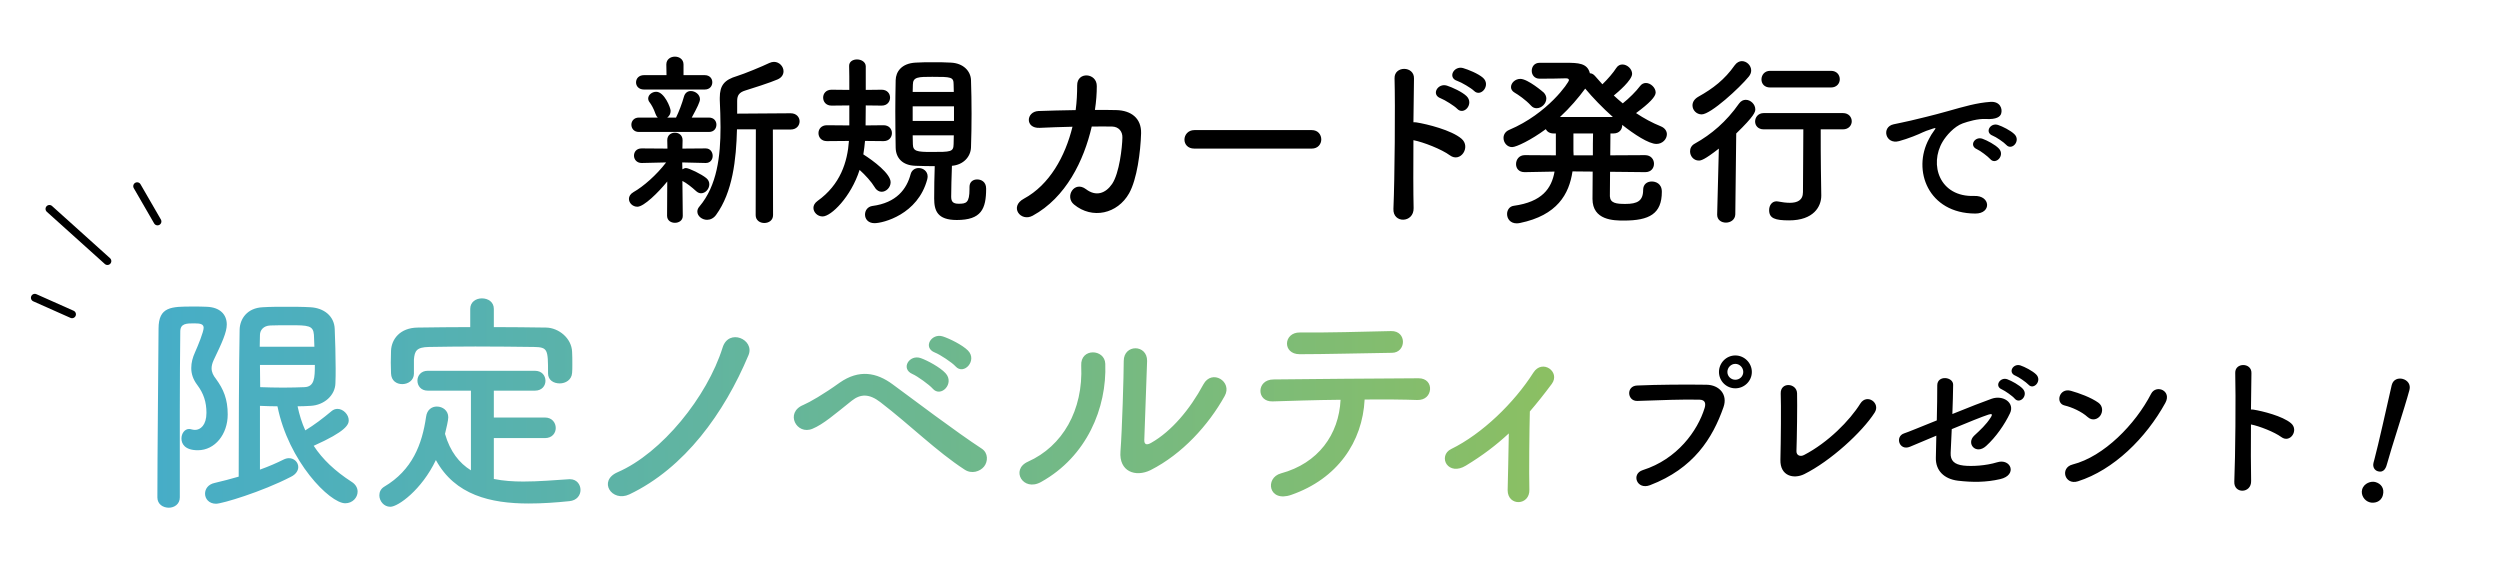 <svg width="321" height="74" viewBox="0 0 321 74" fill="none" xmlns="http://www.w3.org/2000/svg">
<path d="M17.609 23.907L20.224 28.435" stroke="black" stroke-linecap="round" stroke-linejoin="round"/>
<path d="M6.346 26.821L13.794 33.524" stroke="black" stroke-linecap="round" stroke-linejoin="round"/>
<path d="M4.471 38.23L9.25 40.357" stroke="black" stroke-linecap="round" stroke-linejoin="round"/>
<path d="M97.028 27.624L97.052 16.608H94.628C94.532 20.472 94.076 24.672 91.94 27.6C91.628 28.032 91.196 28.224 90.788 28.224C90.14 28.224 89.54 27.744 89.54 27.168C89.54 26.952 89.612 26.736 89.804 26.52C92.084 23.832 92.516 20.016 92.516 16.344C92.516 15.144 92.468 13.968 92.42 12.84C92.42 12.744 92.42 12.648 92.42 12.552C92.42 10.944 93.02 10.248 94.628 9.768C95.564 9.48 97.892 8.52 98.78 8.088C98.996 7.992 99.188 7.944 99.38 7.944C100.076 7.944 100.604 8.544 100.604 9.144C100.604 9.552 100.388 9.96 99.836 10.2C99.044 10.56 96.356 11.424 95.708 11.616C94.916 11.856 94.652 12.24 94.652 12.96V14.592L101.516 14.544C102.284 14.544 102.668 15.072 102.668 15.576C102.668 16.104 102.284 16.632 101.516 16.632H99.236L99.26 27.624C99.26 28.296 98.708 28.632 98.132 28.632C97.58 28.632 97.028 28.296 97.028 27.624ZM90.476 11.496H82.7C82.004 11.496 81.668 11.04 81.668 10.584C81.668 10.104 82.004 9.648 82.7 9.648H85.58L85.556 8.28C85.556 7.608 86.108 7.272 86.66 7.272C87.212 7.272 87.764 7.608 87.764 8.28V9.648H90.476C91.148 9.648 91.46 10.104 91.46 10.56C91.46 11.04 91.148 11.496 90.476 11.496ZM91.028 16.944H82.028C81.404 16.944 81.068 16.488 81.068 16.008C81.068 15.552 81.404 15.096 82.028 15.096H84.452C84.332 14.976 84.236 14.832 84.164 14.616C83.924 13.92 83.636 13.44 83.42 13.152C83.276 12.984 83.228 12.792 83.228 12.648C83.228 12.168 83.732 11.784 84.26 11.784C85.292 11.784 86.108 13.824 86.108 14.232C86.108 14.616 85.94 14.904 85.676 15.096H86.804C87.164 14.376 87.596 13.224 87.812 12.432C87.956 11.904 88.316 11.688 88.7 11.688C89.276 11.688 89.876 12.144 89.876 12.744C89.876 13.08 89.516 13.824 88.82 15.096H91.028C91.676 15.096 91.988 15.552 91.988 16.008C91.988 16.488 91.676 16.944 91.028 16.944ZM85.652 27.696L85.676 23.304C84.524 24.72 82.676 26.544 81.836 26.544C81.236 26.544 80.756 26.064 80.756 25.536C80.756 25.224 80.924 24.912 81.332 24.672C82.604 23.952 84.284 22.488 85.532 20.856L82.412 20.928H82.388C81.74 20.928 81.404 20.448 81.404 19.992C81.404 19.512 81.716 19.056 82.388 19.056H82.412L85.7 19.08L85.676 18.024V18C85.676 17.352 86.156 17.04 86.66 17.04C87.164 17.04 87.644 17.352 87.644 18V18.024L87.62 19.08L90.596 19.056H90.62C91.196 19.056 91.508 19.536 91.508 20.016C91.508 20.472 91.22 20.928 90.62 20.928H90.596L87.596 20.856L87.62 21.744C87.764 21.648 87.932 21.576 88.076 21.576C88.46 21.576 90.092 22.368 90.692 22.872C90.956 23.088 91.076 23.376 91.076 23.664C91.076 24.24 90.596 24.816 90.02 24.816C89.828 24.816 89.612 24.744 89.396 24.552C88.82 24.024 88.148 23.496 87.62 23.232L87.668 27.72C87.668 28.32 87.164 28.608 86.66 28.608C86.156 28.608 85.652 28.32 85.652 27.696ZM124.484 24.024V24C124.484 23.328 124.964 23.04 125.468 23.04C125.948 23.04 126.62 23.304 126.62 24.216C126.62 26.832 125.996 28.248 122.852 28.248C120.356 28.248 119.948 27.048 119.948 25.488C119.948 24.096 119.972 22.656 120.02 21.336C119.156 21.336 118.34 21.312 117.548 21.288C115.868 21.24 115.028 20.28 115.004 18.96C114.98 17.496 114.956 15.888 114.956 14.28C114.956 12.96 114.98 11.616 115.004 10.296C115.028 9.216 115.748 8.136 117.572 8.04C118.268 7.992 119.036 7.992 119.804 7.992C120.596 7.992 121.364 7.992 122.084 8.04C123.692 8.112 124.628 9.12 124.676 10.272C124.724 11.664 124.748 13.128 124.748 14.616C124.748 16.08 124.724 17.544 124.676 18.936C124.628 20.136 123.692 21.168 122.228 21.288C122.18 22.776 122.132 24.12 122.132 25.248C122.132 25.872 122.348 26.16 123.092 26.16C124.052 26.16 124.484 26.064 124.484 24.264C124.484 24.192 124.484 24.096 124.484 24.024ZM113.444 18.12L111.068 18.096C111.02 18.648 110.948 19.224 110.852 19.824C112.148 20.64 114.356 22.296 114.356 23.4C114.356 24.072 113.78 24.624 113.204 24.624C112.892 24.624 112.556 24.456 112.316 24.048C111.884 23.328 111.116 22.488 110.372 21.816C109.268 25.272 106.724 27.792 105.62 27.792C104.972 27.792 104.444 27.264 104.444 26.688C104.444 26.376 104.612 26.064 104.972 25.8C107.9 23.712 108.812 20.808 109.004 18.096L106.172 18.12C105.452 18.12 105.092 17.616 105.092 17.088C105.092 16.584 105.452 16.08 106.172 16.08L109.052 16.104V13.536L106.772 13.56C106.052 13.56 105.692 13.056 105.692 12.528C105.692 12.024 106.052 11.52 106.772 11.52L109.052 11.544C109.052 10.296 109.052 9.144 109.028 8.496C109.028 8.472 109.028 8.472 109.028 8.448C109.028 7.896 109.532 7.632 110.036 7.632C110.588 7.632 111.14 7.944 111.164 8.496C111.164 8.496 111.164 8.496 111.164 11.544L113.204 11.52C113.924 11.52 114.284 12.024 114.284 12.528C114.284 13.056 113.924 13.56 113.204 13.56L111.164 13.536L111.14 16.104L113.444 16.08C114.164 16.08 114.524 16.584 114.524 17.088C114.524 17.616 114.164 18.12 113.444 18.12ZM119.06 23.016C117.86 27.552 113.372 28.656 112.292 28.656C111.452 28.656 111.068 28.104 111.068 27.552C111.068 27.048 111.38 26.544 112.004 26.448C115.124 26.04 116.42 24.264 116.924 22.368C117.068 21.816 117.524 21.576 117.956 21.576C118.532 21.576 119.108 21.984 119.108 22.656C119.108 22.776 119.084 22.896 119.06 23.016ZM122.468 11.808L122.444 10.848C122.444 9.888 122.156 9.864 119.708 9.864C117.932 9.864 117.212 9.864 117.212 10.872L117.188 11.808H122.468ZM122.492 15.528V13.656H117.188V15.528H122.492ZM122.468 17.376H117.188C117.188 17.76 117.212 18.144 117.212 18.528C117.236 19.416 117.716 19.512 119.564 19.512C122.108 19.512 122.42 19.512 122.444 18.504C122.444 18.12 122.468 17.76 122.468 17.376ZM137.708 16.272C136.196 16.296 134.708 16.368 133.508 16.416C131.588 16.512 131.732 14.328 133.34 14.256C134.708 14.208 136.388 14.16 138.116 14.136C138.26 13.056 138.308 11.976 138.308 10.968C138.284 9.144 140.852 9.336 140.828 11.064C140.828 11.976 140.756 13.032 140.588 14.112C141.572 14.112 142.508 14.112 143.348 14.136C145.22 14.184 146.564 15.168 146.516 17.112C146.444 19.536 145.988 23.016 144.98 24.816C143.492 27.456 140.252 28.2 137.9 26.256C136.676 25.248 137.948 23.16 139.436 24.288C140.732 25.272 141.956 24.84 142.796 23.616C143.732 22.224 144.092 18.912 144.116 17.664C144.14 16.896 143.66 16.272 142.796 16.248C142.052 16.224 141.14 16.248 140.18 16.248C139.172 20.616 136.868 25.368 132.596 27.696C131.06 28.536 129.548 26.544 131.468 25.512C134.756 23.736 136.772 20.088 137.708 16.272ZM168.428 19.08H153.356C152.492 19.08 152.084 18.504 152.084 17.928C152.084 17.328 152.54 16.704 153.356 16.704H168.428C169.244 16.704 169.652 17.304 169.652 17.904C169.652 18.48 169.244 19.08 168.428 19.08ZM189.26 11.664C188.9 11.304 187.628 10.56 187.124 10.392C185.828 9.984 186.668 8.424 187.844 8.736C188.516 8.928 189.812 9.456 190.412 9.984C191.468 10.92 190.148 12.552 189.26 11.664ZM187.1 13.968C186.764 13.608 185.492 12.816 184.988 12.624C183.716 12.168 184.604 10.632 185.78 10.992C186.452 11.208 187.724 11.784 188.3 12.336C189.308 13.32 187.964 14.88 187.1 13.968ZM181.484 18C181.46 21.312 181.46 24.768 181.508 26.712C181.556 28.656 178.82 28.728 178.916 26.808C179.084 22.92 179.156 13.512 179.06 10.056C179.012 8.424 181.604 8.448 181.556 10.08C181.532 11.256 181.508 13.344 181.484 15.696C181.604 15.696 181.748 15.696 181.892 15.72C183.236 15.936 186.356 16.704 187.652 17.808C188.9 18.864 187.532 20.952 186.164 19.944C185.132 19.176 182.756 18.24 181.484 18ZM211.244 22.104H211.22L206.732 22.056C206.708 23.592 206.708 24.888 206.708 25.2C206.756 26.088 207.524 26.184 208.7 26.184C210.236 26.184 210.98 25.8 210.98 24.384C210.98 23.64 211.508 23.304 212.084 23.304C212.564 23.304 213.38 23.544 213.38 24.624C213.38 27.456 211.772 28.32 208.508 28.32C207.212 28.32 204.476 28.296 204.476 25.536C204.476 25.224 204.476 23.736 204.5 22.032L201.908 22.008C201.476 24.936 199.94 27.648 195.164 28.632C195.02 28.656 194.876 28.68 194.756 28.68C193.916 28.68 193.508 28.08 193.508 27.48C193.508 27 193.796 26.496 194.372 26.424C197.996 25.92 199.22 24.216 199.604 22.032L195.788 22.104H195.764C194.996 22.104 194.66 21.6 194.66 21.072C194.66 20.496 195.044 19.92 195.788 19.92L199.772 19.944V17.136H199.484C198.956 17.136 198.644 16.896 198.476 16.584C196.604 17.976 194.684 18.888 194.156 18.888C193.508 18.888 193.052 18.312 193.052 17.712C193.052 17.304 193.268 16.896 193.772 16.68C198.764 14.568 201.452 10.56 201.452 10.296C201.452 10.128 201.308 10.056 201.068 10.056C200.18 10.08 199.052 10.104 197.684 10.104C197.012 10.104 196.676 9.6 196.676 9.096C196.676 8.568 197.012 8.064 197.684 8.064H197.708C198.02 8.064 198.332 8.064 198.644 8.064C199.46 8.064 200.228 8.064 201.068 8.064C202.604 8.064 203.828 8.088 204.14 9.408C204.38 9.408 204.596 9.528 204.788 9.744C205.1 10.104 205.412 10.464 205.748 10.824C206.444 10.152 207.164 9.312 207.524 8.736C207.74 8.4 208.028 8.28 208.316 8.28C208.94 8.28 209.564 8.856 209.564 9.48C209.564 10.296 207.716 11.856 207.212 12.264C207.596 12.624 207.956 12.936 208.364 13.272C209.18 12.624 210.092 11.712 210.572 11.064C210.788 10.776 211.052 10.656 211.34 10.656C211.94 10.656 212.588 11.256 212.588 11.88C212.588 12.408 211.796 13.248 210.068 14.52C211.076 15.192 212.132 15.768 213.26 16.224C213.788 16.44 214.028 16.848 214.028 17.232C214.028 17.856 213.476 18.48 212.684 18.48C211.7 18.48 209.804 17.232 208.292 16.032C208.292 16.056 208.292 16.056 208.292 16.08C208.292 16.608 207.932 17.136 207.164 17.136H206.78C206.78 17.856 206.756 18.864 206.756 19.944L211.22 19.92C211.988 19.92 212.372 20.472 212.372 21.024C212.372 21.576 212.012 22.104 211.244 22.104ZM197.3 13.896C197.036 13.896 196.796 13.8 196.58 13.56C195.908 12.816 194.876 12.12 194.492 11.904C194.156 11.712 194.012 11.448 194.012 11.184C194.012 10.656 194.54 10.128 195.212 10.128C196.172 10.128 198.164 11.832 198.236 11.904C198.452 12.144 198.548 12.408 198.548 12.648C198.548 13.32 197.924 13.896 197.3 13.896ZM200.3 15.024H207.092C205.748 13.824 204.5 12.528 203.54 11.376C202.676 12.552 201.596 13.824 200.3 15.024ZM202.052 19.944H204.524C204.524 18.864 204.524 17.856 204.548 17.136H202.028V19.392C202.028 19.584 202.052 19.752 202.052 19.944ZM235.1 11.232H227.276C226.532 11.232 226.172 10.728 226.172 10.2C226.172 9.648 226.556 9.096 227.276 9.096H235.1C235.844 9.096 236.228 9.624 236.228 10.176C236.228 10.704 235.844 11.232 235.1 11.232ZM233.804 21.744L233.852 25.08C233.852 25.104 233.852 25.104 233.852 25.128C233.852 26.52 232.868 28.296 229.724 28.296C227.9 28.296 227.156 28.032 227.156 26.976C227.156 26.4 227.492 25.848 228.116 25.848C228.164 25.848 228.236 25.872 228.308 25.872C228.812 25.968 229.34 26.04 229.82 26.04C230.756 26.04 231.5 25.728 231.5 24.672C231.5 22.344 231.548 19.392 231.548 16.608H226.46C225.716 16.608 225.356 16.104 225.356 15.6C225.356 15.072 225.74 14.52 226.46 14.52H236.636C237.38 14.52 237.764 15.048 237.764 15.576C237.764 16.08 237.38 16.608 236.636 16.608H233.78C233.78 18.456 233.78 20.208 233.804 21.744ZM224.54 9.84C223.388 11.256 219.668 14.688 218.492 14.688C217.82 14.688 217.316 14.136 217.316 13.536C217.316 13.128 217.532 12.72 218.084 12.408C219.932 11.376 221.444 10.224 222.74 8.376C223.004 8.016 223.34 7.848 223.652 7.848C224.276 7.848 224.852 8.4 224.852 9.048C224.852 9.312 224.756 9.576 224.54 9.84ZM220.484 27.528L220.7 19.08C218.828 20.544 218.396 20.616 218.132 20.616C217.46 20.616 217.004 20.04 217.004 19.44C217.004 19.056 217.172 18.672 217.628 18.432C219.74 17.256 221.66 15.624 223.292 13.296C223.532 12.96 223.844 12.816 224.156 12.816C224.78 12.816 225.38 13.392 225.38 14.04C225.38 14.376 225.26 14.88 222.932 17.136L222.812 27.528C222.788 28.224 222.188 28.584 221.612 28.584C221.036 28.584 220.484 28.248 220.484 27.576C220.484 27.552 220.484 27.552 220.484 27.528ZM257.6 18.6C257.32 18.28 256.28 17.58 255.86 17.42C254.78 17 255.56 15.72 256.54 16.04C257.1 16.22 258.18 16.76 258.66 17.24C259.5 18.08 258.32 19.4 257.6 18.6ZM255.54 20.42C255.26 20.1 254.26 19.34 253.84 19.16C252.78 18.7 253.58 17.46 254.56 17.82C255.12 18.02 256.2 18.58 256.66 19.08C257.48 19.96 256.24 21.24 255.54 20.42ZM253.62 27.42C247.58 27.4 245.5 21.86 247.68 17.84C247.88 17.46 248.06 17.14 248.32 16.8C248.64 16.38 248.54 16.4 248.16 16.52C246.66 17 247 17 245.64 17.52C245 17.76 244.44 17.96 243.84 18.12C242.08 18.6 241.54 16.3 243.14 15.96C243.56 15.86 244.72 15.64 245.36 15.48C246.34 15.24 248.1 14.84 250.14 14.26C252.2 13.68 253.82 13.2 255.58 13.08C256.82 13 257.16 13.98 256.94 14.62C256.82 14.96 256.38 15.36 254.98 15.28C253.96 15.22 252.7 15.6 252.02 15.84C250.9 16.24 249.88 17.44 249.44 18.18C247.68 21.12 249.02 25.32 253.5 25.16C255.6 25.08 255.74 27.44 253.62 27.42Z" fill="black"/>
<path d="M35.628 52.17C34.878 52.17 34.128 52.14 33.378 52.11C33.378 52.11 33.378 52.11 33.378 60.3C34.548 59.88 35.568 59.43 36.408 59.01C36.648 58.89 36.888 58.83 37.098 58.83C37.788 58.83 38.298 59.37 38.298 59.97C38.298 60.39 38.028 60.9 37.338 61.23C33.618 63.15 28.518 64.68 27.738 64.68C26.838 64.68 26.328 64.05 26.328 63.39C26.328 62.79 26.718 62.19 27.558 62.01C28.578 61.77 29.628 61.5 30.648 61.2C30.648 56.58 30.678 46.68 30.768 42.33C30.798 40.95 31.728 39.54 33.738 39.45C34.698 39.39 35.718 39.39 36.768 39.39C37.788 39.39 38.868 39.39 39.858 39.45C41.568 39.54 42.918 40.56 42.978 42.24C43.038 43.83 43.098 45.6 43.098 47.31C43.098 47.94 43.098 48.6 43.068 49.2C43.038 50.76 41.628 52.02 39.888 52.11C39.348 52.14 38.808 52.17 38.208 52.17C38.448 53.28 38.748 54.27 39.198 55.26C40.338 54.57 41.448 53.73 42.558 52.8C42.798 52.59 43.068 52.5 43.338 52.5C44.058 52.5 44.778 53.22 44.778 53.97C44.778 54.51 44.448 55.38 40.278 57.24C41.418 58.98 43.008 60.48 45.138 61.86C45.678 62.19 45.918 62.67 45.918 63.12C45.918 63.9 45.258 64.62 44.328 64.62C42.348 64.62 37.038 59.25 35.628 52.17ZM23.088 63.87C23.088 64.74 22.368 65.19 21.678 65.19C20.928 65.19 20.208 64.74 20.208 63.87C20.208 58.41 20.328 47.43 20.358 42.21C20.358 39.36 21.978 39.36 24.798 39.36C25.398 39.36 26.028 39.36 26.538 39.39C28.248 39.45 29.118 40.38 29.118 41.67C29.118 42.66 28.518 43.98 27.438 46.23C27.258 46.62 27.168 46.98 27.168 47.28C27.168 47.79 27.378 48.21 27.738 48.66C28.698 49.98 29.238 51.24 29.238 53.22C29.238 55.74 27.618 57.81 25.398 57.81C23.688 57.81 23.298 56.94 23.298 56.31C23.298 55.68 23.688 55.08 24.288 55.08C24.408 55.08 24.498 55.11 24.618 55.14C24.768 55.17 24.888 55.2 25.038 55.2C25.728 55.2 26.508 54.6 26.508 53.01C26.508 51.63 26.148 50.52 25.338 49.44C24.768 48.69 24.558 47.97 24.558 47.25C24.558 46.56 24.738 45.9 25.038 45.24C25.428 44.37 26.148 42.6 26.148 42.09C26.148 41.61 25.728 41.52 24.948 41.52C23.958 41.52 23.148 41.52 23.148 42.57C23.118 45.36 23.088 48.93 23.088 52.68C23.088 62.01 23.088 62.52 23.088 63.87ZM33.348 44.52H40.368C40.338 43.98 40.338 43.47 40.308 42.99C40.218 41.79 39.588 41.76 37.218 41.76C36.348 41.76 35.448 41.76 34.728 41.79C33.798 41.82 33.378 42.42 33.378 43.02C33.378 43.53 33.348 44.01 33.348 44.52ZM40.428 46.86H33.378C33.378 47.85 33.408 48.78 33.408 49.71C34.278 49.74 35.328 49.77 36.348 49.77C37.368 49.77 38.358 49.74 39.108 49.71C40.368 49.65 40.428 48.54 40.428 46.86ZM63.408 39.66V42C65.658 42 67.908 42.03 70.128 42.06C71.718 42.09 73.398 43.41 73.458 45.18C73.488 45.63 73.488 46.23 73.488 46.8C73.488 47.19 73.488 47.58 73.458 47.88C73.398 48.78 72.618 49.23 71.868 49.23C71.088 49.23 70.368 48.81 70.368 47.94C70.368 47.91 70.368 47.91 70.368 47.88C70.368 44.88 70.338 44.58 68.568 44.55C66.258 44.52 63.618 44.49 61.038 44.49C58.938 44.49 56.868 44.52 55.068 44.55C53.478 44.58 53.238 45.06 53.148 46.17C53.148 46.17 53.148 46.17 53.148 47.94V47.97C53.148 48.84 52.398 49.32 51.648 49.32C50.928 49.32 50.238 48.9 50.208 47.94C50.208 47.55 50.178 47.07 50.178 46.56C50.178 46.05 50.208 45.51 50.208 45.03C50.268 43.56 51.348 42.09 53.628 42.06C55.848 42.03 58.098 42 60.378 42V39.66C60.378 38.76 61.128 38.31 61.878 38.31C62.658 38.31 63.408 38.76 63.408 39.66ZM69.978 56.25H63.408V61.5C64.608 61.74 65.868 61.83 67.188 61.83C69.168 61.83 71.208 61.65 73.098 61.53C73.128 61.53 73.158 61.53 73.188 61.53C74.058 61.53 74.538 62.22 74.538 62.91C74.538 63.57 74.088 64.26 73.098 64.35C71.358 64.53 69.618 64.65 67.878 64.65C62.988 64.65 58.428 63.57 55.968 59.07C54.138 62.91 51.108 65.07 50.118 65.07C49.278 65.07 48.708 64.32 48.708 63.6C48.708 63.18 48.888 62.76 49.338 62.49C52.938 60.36 54.198 57.06 54.708 53.52C54.828 52.59 55.458 52.2 56.088 52.2C56.838 52.2 57.558 52.71 57.558 53.58C57.558 53.97 57.318 54.96 57.138 55.71C57.798 57.99 58.968 59.46 60.468 60.39V50.16H54.918C54.048 50.16 53.598 49.53 53.598 48.87C53.598 48.24 54.048 47.61 54.918 47.61H68.688C69.588 47.61 70.038 48.24 70.038 48.9C70.038 49.53 69.588 50.16 68.688 50.16H63.408V53.61H69.978C70.878 53.61 71.358 54.27 71.358 54.96C71.358 55.59 70.908 56.25 69.978 56.25ZM80.808 63.48C78.558 64.53 76.728 61.74 79.308 60.63C84.978 58.17 90.798 50.94 92.778 44.64C93.558 42.09 96.948 43.59 96.108 45.6C92.988 53.04 87.918 60.09 80.808 63.48ZM122.688 47.04C122.268 46.56 120.678 45.51 120.048 45.27C118.428 44.64 119.598 42.72 121.068 43.2C121.908 43.47 123.558 44.28 124.278 45C125.538 46.26 123.768 48.24 122.688 47.04ZM119.748 49.89C119.328 49.41 117.798 48.3 117.168 48.03C115.578 47.34 116.778 45.45 118.248 45.99C119.088 46.29 120.708 47.16 121.398 47.91C122.628 49.23 120.798 51.12 119.748 49.89ZM126.348 59.91C125.838 60.54 124.758 60.9 123.858 60.3C120.258 57.96 116.898 54.6 113.028 51.63C111.618 50.55 110.508 50.55 109.368 51.45C107.148 53.22 105.708 54.48 104.328 55.05C102.288 55.92 100.728 52.98 103.158 51.99C103.938 51.66 105.768 50.61 107.808 49.14C110.298 47.4 112.548 47.82 114.618 49.35C117.018 51.12 122.868 55.53 126.048 57.6C126.918 58.17 126.858 59.28 126.348 59.91ZM157.248 50.85C155.178 54.57 151.818 58.29 147.738 60.36C145.788 61.32 143.658 60.54 143.868 57.96C144.078 55.26 144.288 48.12 144.288 46.35C144.288 44.16 147.318 44.19 147.288 46.35C147.258 47.52 146.958 55.44 146.928 56.46C146.898 57.12 147.258 57.18 147.828 56.85C150.408 55.38 152.778 52.59 154.518 49.35C155.598 47.34 158.298 48.99 157.248 50.85ZM133.668 61.89C131.358 63.18 129.708 60.3 131.988 59.28C136.428 57.3 139.098 52.68 138.828 46.95C138.708 44.64 141.858 44.79 141.918 46.71C142.128 52.38 139.548 58.62 133.668 61.89ZM180.138 43.89C180.138 44.61 179.628 45.3 178.728 45.3C174.588 45.36 170.088 45.48 166.878 45.48C164.628 45.48 164.778 42.66 166.908 42.69C170.688 42.72 174.678 42.6 178.608 42.51C179.658 42.48 180.138 43.2 180.138 43.89ZM175.218 51.3C174.948 56.73 171.738 61.47 165.798 63.54C162.858 64.56 162.378 61.35 164.478 60.78C169.248 59.49 171.918 55.8 172.128 51.33C168.798 51.36 165.498 51.48 163.398 51.54C162.378 51.57 161.838 50.91 161.838 50.19C161.838 49.47 162.378 48.72 163.548 48.72C167.808 48.66 177.258 48.6 182.148 48.57C183.198 48.57 183.678 49.29 183.618 50.01C183.558 50.73 183.018 51.39 181.968 51.36C180.318 51.3 177.858 51.27 175.218 51.3ZM193.732 55.65C192.082 57.18 190.342 58.5 188.212 59.79C187.132 60.45 186.202 60.24 185.752 59.61C185.332 59.01 185.452 58.08 186.322 57.66C190.312 55.71 194.422 51.72 196.882 47.85C198.022 46.05 200.392 47.73 199.252 49.29C198.292 50.58 197.362 51.75 196.432 52.83C196.372 55.14 196.312 60.72 196.372 62.88C196.402 63.87 195.742 64.44 195.022 64.47C194.302 64.5 193.582 63.99 193.582 62.94C193.612 61.32 193.702 58.14 193.732 55.65Z" fill="url(#paint0_linear_1_310)"/>
<path d="M224.936 47.76C224.936 48.92 223.976 49.86 222.816 49.86C221.656 49.86 220.716 48.92 220.716 47.76C220.716 46.6 221.656 45.64 222.816 45.64C223.976 45.64 224.936 46.6 224.936 47.76ZM211.856 62.3C210.156 62.94 209.416 60.84 210.936 60.36C215.356 58.96 217.976 55.32 218.876 52.38C219.036 51.84 218.976 51.34 218.236 51.32C216.276 51.26 213.116 51.38 210.236 51.48C208.916 51.52 208.776 49.56 210.196 49.5C212.836 49.38 216.576 49.36 219.116 49.4C220.736 49.42 221.876 50.64 221.296 52.28C219.896 56.28 217.456 60.16 211.856 62.3ZM223.836 47.76C223.836 47.2 223.376 46.72 222.816 46.72C222.256 46.72 221.796 47.2 221.796 47.76C221.796 48.32 222.256 48.76 222.816 48.76C223.376 48.76 223.836 48.32 223.836 47.76ZM240.704 52.98C239.104 55.48 235.044 59.2 231.664 60.88C230.324 61.54 228.544 61.14 228.604 59.02C228.664 56.74 228.704 51.88 228.644 50.54C228.584 49 230.704 49.16 230.744 50.5C230.784 51.92 230.724 56.4 230.664 57.92C230.644 58.48 231.164 58.68 231.644 58.42C234.724 56.82 237.504 54 238.864 51.82C239.704 50.48 241.504 51.74 240.704 52.98ZM260.444 49.38C260.164 49.08 259.184 48.4 258.784 48.24C257.764 47.84 258.484 46.62 259.424 46.92C259.964 47.1 260.984 47.62 261.444 48.08C262.244 48.88 261.124 50.14 260.444 49.38ZM258.684 51.18C258.424 50.86 257.444 50.18 257.044 50C256.024 49.58 256.824 48.36 257.744 48.7C258.284 48.9 259.284 49.44 259.724 49.92C260.504 50.76 259.344 51.96 258.684 51.18ZM248.624 55.94C246.964 56.64 245.584 57.22 245.244 57.36C243.864 57.94 243.264 56.04 244.504 55.64C244.904 55.52 246.644 54.8 248.684 53.98C248.724 52.34 248.744 50.68 248.744 49.48C248.744 48.14 250.784 48.36 250.784 49.4C250.784 50.46 250.724 51.8 250.684 53.16C252.744 52.32 254.764 51.54 255.724 51.2C257.204 50.68 258.724 51.72 258.084 53.06C257.404 54.5 256.264 56.14 255.024 57.26C253.704 58.46 252.404 56.94 253.504 55.92C254.264 55.22 255.024 54.52 255.584 53.64C255.944 53.1 255.684 53.12 255.304 53.24C254.604 53.46 252.624 54.26 250.604 55.1C250.544 56.32 250.504 57.42 250.464 58.16C250.424 59.14 250.924 59.64 252.124 59.78C253.184 59.9 255.004 59.8 256.424 59.36C258.204 58.8 259.084 61 256.824 61.52C255.004 61.94 253.244 61.94 251.384 61.72C249.624 61.5 248.524 60.42 248.564 58.78C248.584 58.08 248.604 57.08 248.624 55.94ZM278.024 51.74C275.544 56.24 271.404 60.34 266.804 61.8C265.104 62.34 264.464 60.06 266.124 59.64C270.144 58.62 274.184 54.48 276.204 50.56C276.844 49.32 278.904 50.16 278.024 51.74ZM269.684 53.36C269.364 53.82 268.664 54.1 268.044 53.54C267.304 52.86 266.024 52.28 265.084 52.06C263.884 51.78 264.384 49.76 265.904 50.18C266.964 50.48 268.464 51.02 269.424 51.7C270.044 52.14 270.004 52.9 269.684 53.36ZM289.024 54.5C289.004 57.26 289.004 60.14 289.044 61.76C289.084 63.38 286.804 63.44 286.884 61.84C287.024 58.6 287.084 50.76 287.004 47.88C286.964 46.52 289.124 46.54 289.084 47.9C289.064 48.88 289.044 50.62 289.024 52.58C289.124 52.58 289.244 52.58 289.364 52.6C290.484 52.78 293.084 53.42 294.164 54.34C295.204 55.22 294.064 56.96 292.924 56.12C292.064 55.48 290.084 54.7 289.024 54.5Z" fill="black"/>
<path d="M304.765 59.39L304.77 59.37C304.801 59.255 304.837 59.119 304.879 58.965C305.381 57.091 306.394 52.538 307.09 49.474C307.095 49.455 307.101 49.435 307.106 49.416C307.297 48.701 307.951 48.504 308.511 48.654C309.091 48.809 309.572 49.331 309.37 50.085C308.759 52.364 307.026 57.594 306.524 59.468C306.4 59.931 306.183 60.743 305.333 60.515C304.927 60.407 304.604 59.989 304.765 59.39ZM305.96 63.582C305.712 64.509 304.807 64.64 304.286 64.5C303.552 64.303 303.118 63.525 303.294 62.868C303.522 62.018 304.463 61.752 304.985 61.892C305.738 62.094 306.193 62.713 305.96 63.582Z" fill="black"/>
<defs>
<linearGradient id="paint0_linear_1_310" x1="17" y1="51.5" x2="209" y2="51.5" gradientUnits="userSpaceOnUse">
<stop stop-color="#45ADC9"/>
<stop offset="1" stop-color="#8FC05D"/>
</linearGradient>
</defs>
</svg>
